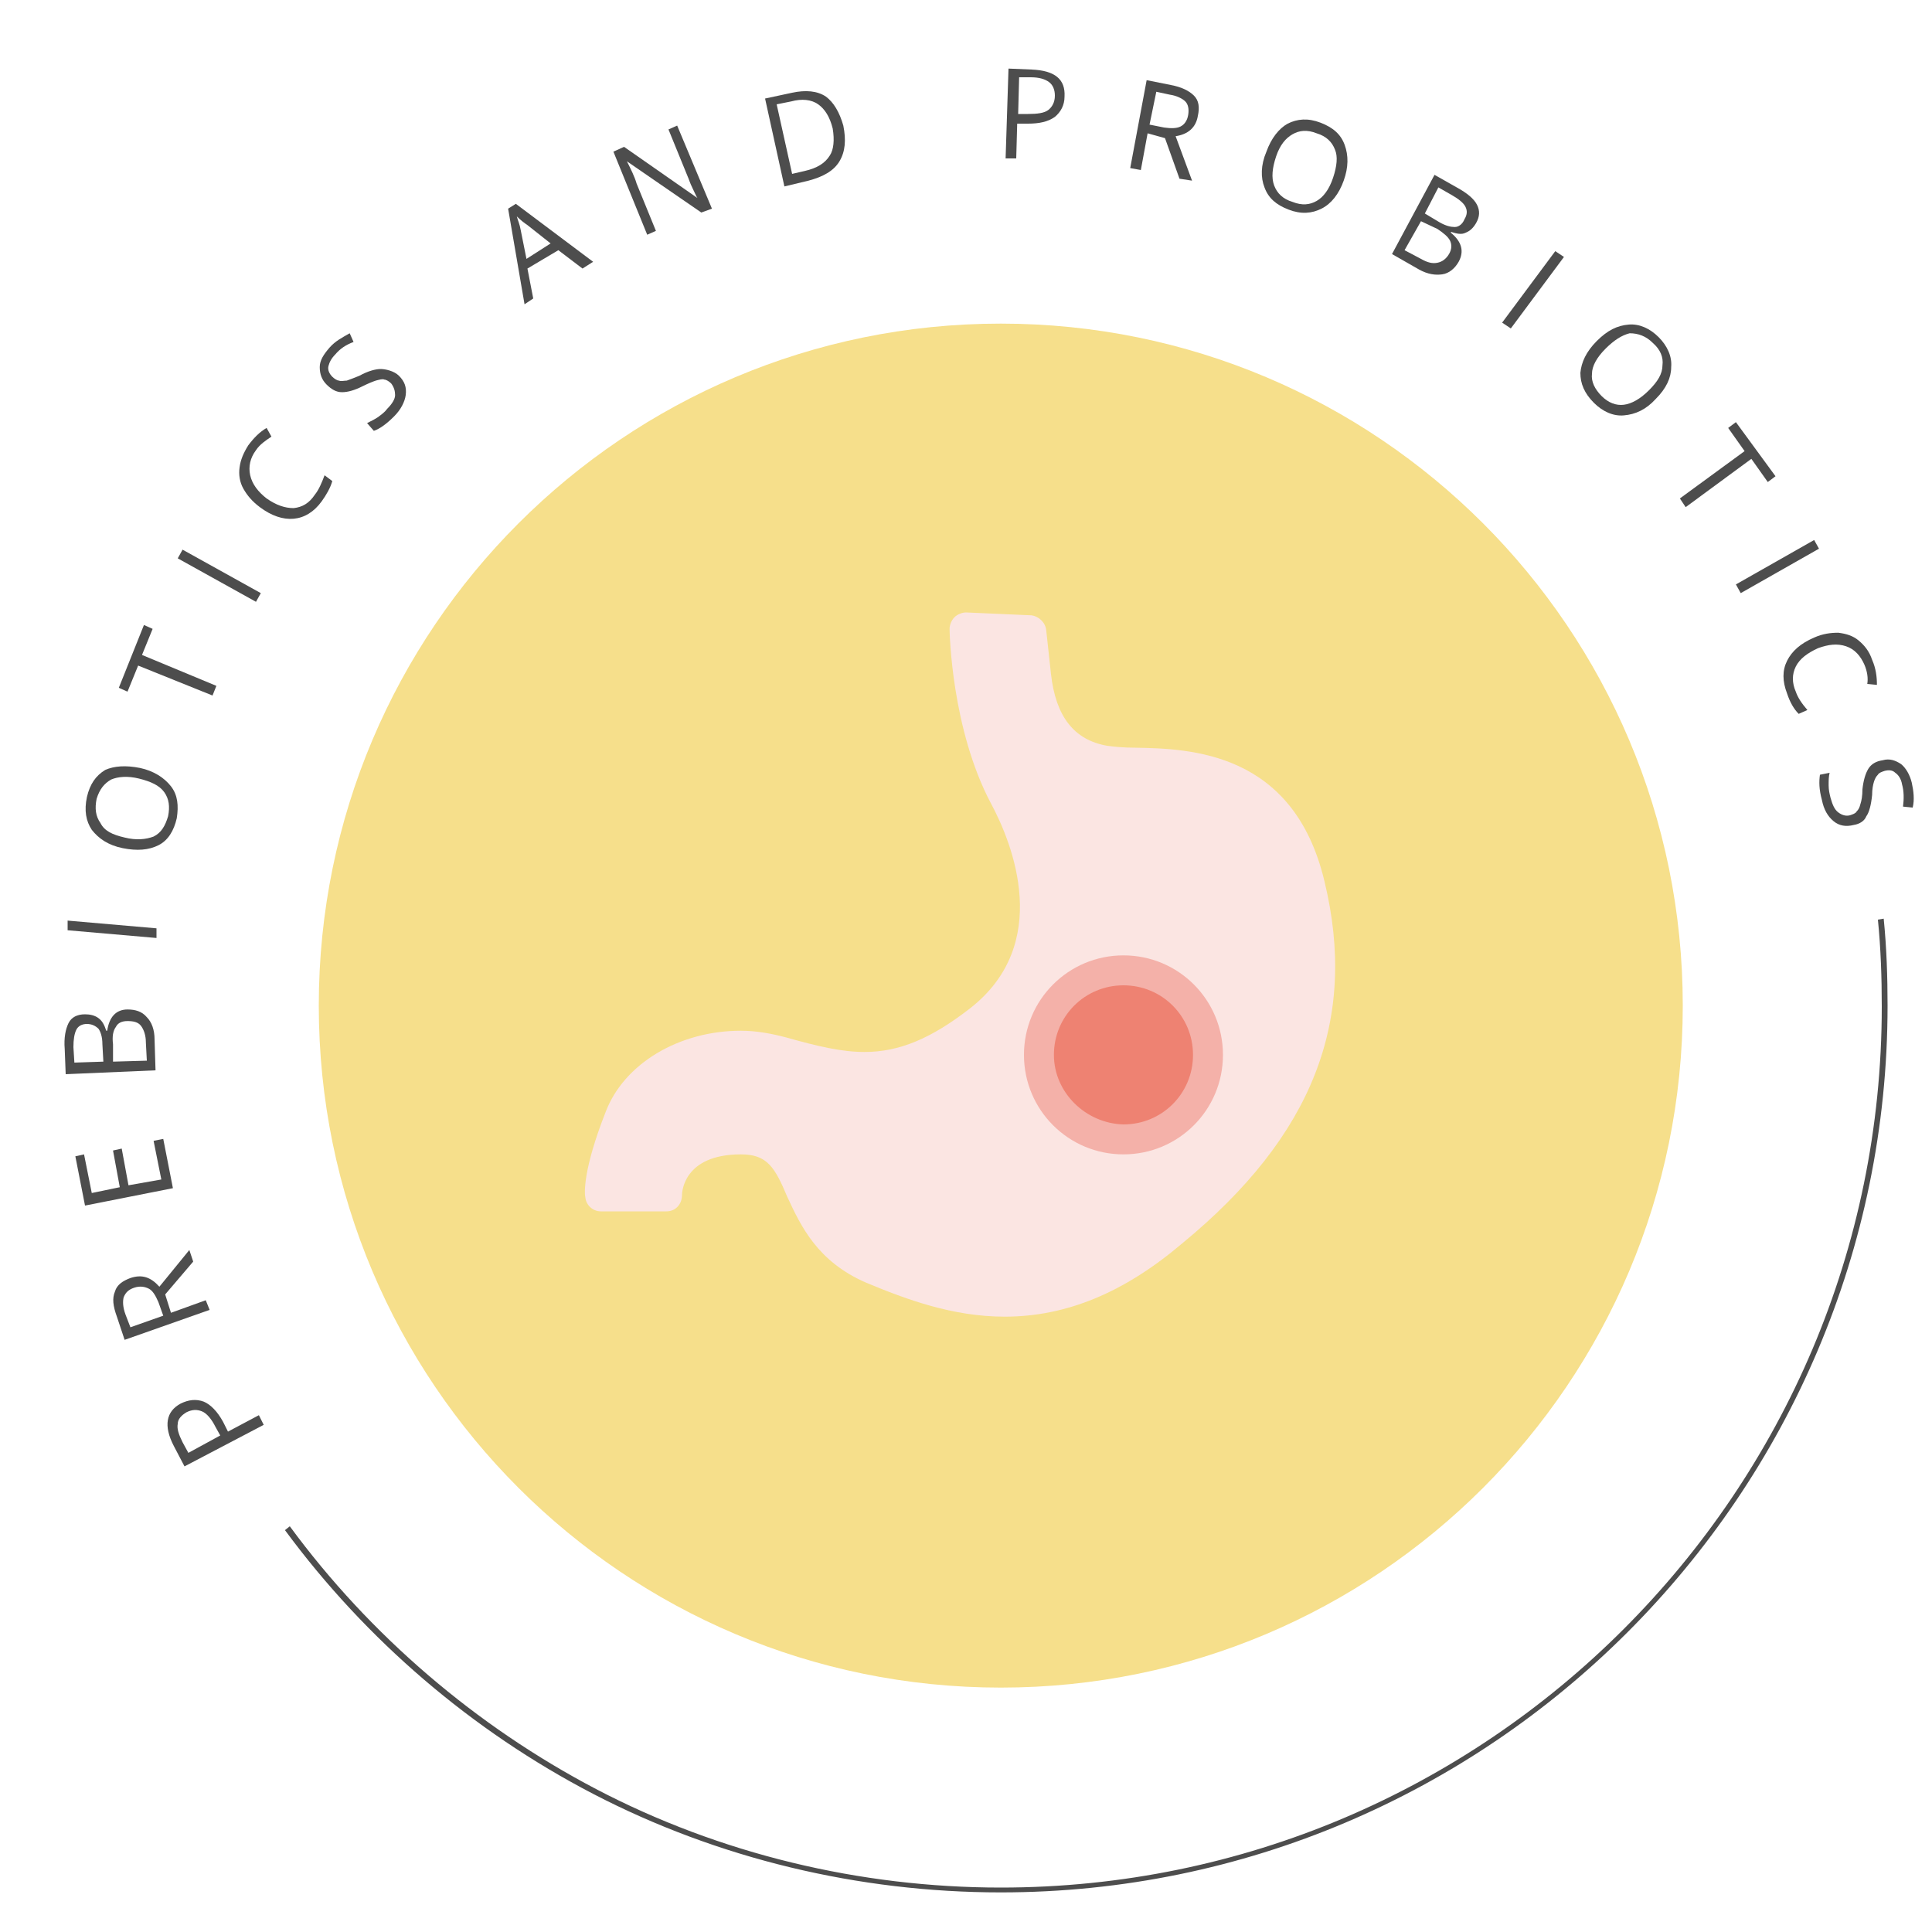 <svg xmlns="http://www.w3.org/2000/svg" xmlns:xlink="http://www.w3.org/1999/xlink" version="1.1" id="Capa_1" x="0px" y="0px" viewBox="0 0 200 200" style="enable-background:new 0 0 200 200;" xml:space="preserve"> <style type="text/css"> .st0{fill:#F6DF8B;} .st1{fill:#FBE5E2;} .st2{fill:#F4B1A9;} .st3{fill:#EE8272;} .st4{fill:#4D4D4D;} </style> <path class="st0" d="M33,104.1c0-39,31.6-70.6,70.6-70.6s70.6,31.6,70.6,70.6s-31.6,70.6-70.6,70.6S33,143.1,33,104.1"></path> <path class="st1" d="M137.1,91.2c-3.2-13.4-13.9-13.7-19.6-13.8c-1.2,0-2.2-0.1-2.9-0.2c-3.4-0.6-5.3-3-5.8-7.4l-0.5-4.6 c-0.1-0.8-0.8-1.4-1.5-1.5l-6.8-0.3c-0.4,0-0.9,0.2-1.2,0.5c-0.3,0.3-0.5,0.8-0.5,1.2s0.2,10.4,4.3,18.1c2.2,4.1,6.4,14.5-2.2,21.2 c-4,3.1-7.3,4.5-10.9,4.5c-2.4,0-4.9-0.6-8.1-1.5c-1.5-0.4-3.1-0.7-4.7-0.7c-6.4,0-12.1,3.4-14,8.4c-2.4,6.1-2.2,8.5-2.1,8.9 c0.1,0.8,0.8,1.4,1.6,1.4H69c0.9,0,1.6-0.7,1.6-1.7c0-0.2,0.1-4.2,6.1-4.2c2.7,0,3.5,1.3,4.8,4.4c1.4,3,3.1,6.7,8.2,8.9 c4.1,1.7,8.9,3.5,14.3,3.5l0,0c6.4,0,12.4-2.5,18.4-7.6C135.9,117.6,140.6,105.6,137.1,91.2"></path> <path class="st2" d="M106,109.2c0-5.7,4.6-10.3,10.3-10.3c5.7,0,10.3,4.6,10.3,10.3c0,5.7-4.6,10.3-10.3,10.3S106,114.9,106,109.2"></path> <path class="st3" d="M109.1,109.2c0-4,3.2-7.2,7.2-7.2s7.2,3.2,7.2,7.2s-3.2,7.2-7.2,7.2C112.4,116.3,109.1,113.1,109.1,109.2"></path> <path class="st4" d="M103.6,195.9c-14.7,0-29.3-3.5-42.2-10.2c-12.5-6.5-23.5-15.9-31.9-27.3L30,158c8.3,11.3,19.3,20.7,31.7,27.2 c12.8,6.7,27.3,10.2,41.9,10.2c50.3,0,91.2-40.9,91.2-91.2c0-3-0.1-6-0.4-9l0.6-0.1c0.3,3,0.4,6,0.4,9 C195.4,154.7,154.2,195.9,103.6,195.9z"></path> <g> <path class="st4" d="M18.7,145.3c0.8-0.4,1.6-0.5,2.4-0.2c0.7,0.3,1.4,1,2,2.1l0.5,1l3.2-1.7l0.5,1l-8.2,4.3l-1.1-2.1 C16.9,147.6,17.2,146.1,18.7,145.3z M22.8,148.6l-0.5-0.9c-0.4-0.8-0.9-1.4-1.4-1.6c-0.5-0.2-1-0.2-1.6,0.1 c-0.5,0.3-0.9,0.7-0.9,1.2c-0.1,0.5,0.1,1.1,0.5,1.9l0.6,1.1L22.8,148.6z"></path> <path class="st4" d="M17.7,135.9l3.6-1.3l0.4,1l-8.8,3.1l-0.8-2.4c-0.4-1.1-0.5-1.9-0.2-2.6c0.2-0.7,0.8-1.1,1.6-1.4 c1.2-0.4,2.1-0.1,3,0.9l3.1-3.8l0.4,1.2l-2.9,3.4L17.7,135.9z M16.9,136.2l-0.5-1.4c-0.3-0.7-0.6-1.2-1-1.4s-0.9-0.3-1.5-0.1 s-0.9,0.5-1.1,1c-0.1,0.4-0.1,1,0.2,1.8l0.5,1.3L16.9,136.2z"></path> <path class="st4" d="M16.9,117.9l1,5.1l-9.1,1.8l-1-5.1l0.9-0.2l0.8,4l2.9-0.6l-0.7-3.8l0.9-0.2l0.7,3.8l3.4-0.6l-0.8-4L16.9,117.9 z"></path> <path class="st4" d="M6.8,111.2l-0.1-2.6c-0.1-1.2,0.1-2.1,0.4-2.7S8,105,8.8,105c0.5,0,1,0.1,1.4,0.4s0.6,0.7,0.8,1.3h0.1 c0.2-1.4,0.9-2.2,2.1-2.2c0.8,0,1.5,0.2,2,0.8c0.5,0.5,0.8,1.3,0.8,2.3l0.1,3.2L6.8,111.2z M10.7,109.9l-0.1-1.8 c0-0.8-0.2-1.3-0.4-1.6C9.9,106.2,9.5,106,9,106s-0.9,0.2-1.1,0.6c-0.2,0.4-0.3,1-0.3,1.8l0.1,1.6L10.7,109.9z M11.7,109.9l3.5-0.1 l-0.1-1.9c0-0.7-0.2-1.3-0.5-1.7c-0.3-0.4-0.8-0.5-1.4-0.5c-0.6,0-1,0.2-1.2,0.6c-0.3,0.4-0.4,1-0.3,1.8V109.9z"></path> <path class="st4" d="M16.2,97.1L7,96.3v-1l9.2,0.8V97.1z"></path> <path class="st4" d="M14.5,79.5c1.4,0.3,2.5,1,3.2,1.9s0.8,2,0.6,3.3C18,86,17.4,87,16.4,87.5s-2.2,0.6-3.7,0.3 c-1.5-0.3-2.5-1-3.2-1.9c-0.6-0.9-0.8-2-0.5-3.4c0.3-1.3,0.9-2.2,1.9-2.8C11.8,79.3,13,79.2,14.5,79.5z M12.9,86.7 c1.2,0.3,2.2,0.2,3-0.1c0.8-0.4,1.2-1.1,1.5-2.1c0.2-1,0.1-1.8-0.4-2.5s-1.4-1.1-2.6-1.4s-2.2-0.2-2.9,0.1c-0.7,0.4-1.2,1-1.5,2 c-0.2,1-0.1,1.8,0.4,2.5C10.8,86,11.6,86.4,12.9,86.7z"></path> <path class="st4" d="M22.4,71L22,72l-7.7-3.1l-1.1,2.7l-0.9-0.4l2.6-6.5l0.9,0.4l-1.1,2.7L22.4,71z"></path> <path class="st4" d="M26.5,62.3l-8.1-4.5l0.5-0.9l8.1,4.5L26.5,62.3z"></path> <path class="st4" d="M26.5,46.6c-0.6,0.8-0.8,1.7-0.6,2.6c0.2,0.9,0.8,1.7,1.7,2.4c1,0.7,1.9,1,2.8,1c0.9-0.1,1.6-0.5,2.2-1.4 c0.4-0.5,0.7-1.2,1-2l0.8,0.6c-0.2,0.7-0.6,1.4-1.1,2.1c-0.8,1.1-1.8,1.7-2.9,1.8s-2.3-0.3-3.5-1.2c-0.8-0.6-1.3-1.2-1.7-1.9 c-0.4-0.7-0.5-1.5-0.4-2.2c0.1-0.8,0.4-1.5,0.9-2.3c0.6-0.8,1.2-1.4,1.9-1.8l0.5,0.9C27.5,45.6,26.9,46,26.5,46.6z"></path> <path class="st4" d="M41.3,38.9c0.6,0.6,0.8,1.2,0.7,2c-0.1,0.7-0.5,1.5-1.2,2.2c-0.8,0.8-1.5,1.3-2.1,1.5L38,43.8 c0.4-0.2,0.8-0.4,1.1-0.6c0.4-0.3,0.7-0.5,1-0.9c0.5-0.5,0.8-1,0.8-1.4s-0.1-0.8-0.4-1.2c-0.2-0.2-0.5-0.4-0.7-0.4 c-0.2-0.1-0.5,0-0.9,0.1c-0.3,0.1-0.8,0.3-1.4,0.6c-0.8,0.4-1.5,0.6-2.1,0.6s-1.1-0.3-1.6-0.8s-0.7-1.1-0.7-1.8s0.4-1.3,1-2 s1.4-1.1,2.1-1.5l0.4,0.9c-0.8,0.3-1.4,0.7-1.9,1.3c-0.4,0.4-0.6,0.8-0.7,1.2s0.1,0.8,0.4,1.1c0.2,0.2,0.5,0.4,0.7,0.4 c0.2,0.1,0.5,0,0.8,0c0.3-0.1,0.8-0.3,1.3-0.5c0.9-0.5,1.7-0.7,2.2-0.7S40.8,38.4,41.3,38.9z"></path> <path class="st4" d="M60.3,27.8l-2.5-1.9l-3.2,1.9l0.6,3.1l-0.9,0.6l-1.7-9.9l0.8-0.5l8,6L60.3,27.8z M57,25.2l-2.4-1.9 c-0.3-0.2-0.7-0.5-1.1-0.9c0.1,0.4,0.3,0.8,0.4,1.4l0.6,3L57,25.2z"></path> <path class="st4" d="M73.7,21.6L72.6,22l-7.7-5.3l0,0c0.4,0.8,0.8,1.6,1,2.3l2,4.9L67,24.3l-3.5-8.6l1.1-0.5l7.6,5.3l0,0 c-0.1-0.1-0.2-0.4-0.5-1s-0.4-1-0.5-1.2l-2-4.9l0.9-0.4L73.7,21.6z"></path> <path class="st4" d="M87.3,13c0.3,1.5,0.2,2.7-0.4,3.7s-1.7,1.6-3.2,2l-2.5,0.6l-2-9.1L82,9.6c1.4-0.3,2.6-0.2,3.5,0.4 C86.3,10.6,86.9,11.6,87.3,13z M86.2,13.3c-0.3-1.2-0.8-2-1.5-2.5s-1.7-0.6-2.8-0.3l-1.5,0.3L82,18l1.3-0.3 c1.3-0.3,2.1-0.8,2.6-1.6C86.3,15.5,86.4,14.5,86.2,13.3z"></path> <path class="st4" d="M110.2,10c0,0.9-0.4,1.6-1,2.1c-0.7,0.5-1.6,0.7-2.8,0.7h-1.1l-0.1,3.6h-1.1l0.3-9.3l2.4,0.1 C109.2,7.3,110.3,8.2,110.2,10z M105.4,11.8h1c1,0,1.7-0.1,2.1-0.4c0.4-0.3,0.7-0.8,0.7-1.5c0-0.6-0.2-1.1-0.6-1.4s-1-0.5-1.9-0.5 h-1.2L105.4,11.8z"></path> <path class="st4" d="M118.8,13.8l-0.7,3.8l-1.1-0.2l1.7-9.1l2.5,0.5c1.1,0.2,1.9,0.6,2.4,1.1s0.6,1.2,0.4,2.1 c-0.2,1.2-1,1.9-2.3,2.1l1.7,4.6l-1.3-0.2l-1.5-4.2L118.8,13.8z M119,12.9l1.5,0.3c0.7,0.1,1.3,0.1,1.7-0.1s0.7-0.6,0.8-1.2 c0.1-0.6,0-1.1-0.3-1.4c-0.3-0.3-0.9-0.6-1.6-0.7l-1.4-0.3L119,12.9z"></path> <path class="st4" d="M139.1,18.7c-0.5,1.4-1.3,2.4-2.3,2.9s-2.1,0.6-3.4,0.1c-1.3-0.5-2.1-1.2-2.5-2.3c-0.4-1-0.4-2.3,0.2-3.7 c0.5-1.4,1.3-2.4,2.2-2.9c1-0.5,2.1-0.6,3.4-0.1c1.3,0.5,2.1,1.2,2.5,2.3C139.6,16.1,139.6,17.3,139.1,18.7z M132.1,16.2 c-0.4,1.2-0.5,2.2-0.2,3s0.9,1.4,1.9,1.7c1,0.4,1.8,0.3,2.5-0.1s1.3-1.2,1.7-2.4c0.4-1.2,0.5-2.2,0.2-2.9c-0.3-0.8-0.9-1.4-1.9-1.7 c-1-0.4-1.8-0.3-2.5,0.1C133.1,14.3,132.5,15,132.1,16.2z"></path> <path class="st4" d="M148.5,18.1l2.3,1.3c1.1,0.6,1.8,1.2,2.1,1.8c0.3,0.6,0.3,1.2-0.1,1.9c-0.3,0.5-0.6,0.8-1.1,1 c-0.4,0.2-0.9,0.1-1.5-0.1v0.1c1.1,0.9,1.4,1.9,0.8,3c-0.4,0.7-1,1.2-1.7,1.3s-1.5,0-2.4-0.5l-2.8-1.6L148.5,18.1z M147.1,22.9 l-1.7,3l1.7,0.9c0.7,0.4,1.2,0.5,1.7,0.4s0.9-0.4,1.2-0.9s0.3-1,0.1-1.4s-0.7-0.8-1.3-1.2L147.1,22.9z M147.5,22.1L149,23 c0.7,0.4,1.2,0.5,1.6,0.5c0.4,0,0.8-0.3,1-0.8c0.3-0.5,0.3-0.9,0.1-1.3s-0.7-0.8-1.4-1.2l-1.4-0.8L147.5,22.1z"></path> <path class="st4" d="M155.5,33.4L161,26l0.9,0.6l-5.5,7.4L155.5,33.4z"></path> <path class="st4" d="M171.4,41.3c-1,1.1-2.1,1.6-3.3,1.7c-1.1,0.1-2.2-0.4-3.1-1.3c-1-1-1.4-2-1.4-3.1c0.1-1.1,0.6-2.2,1.7-3.3 c1.1-1.1,2.1-1.6,3.3-1.7c1.1-0.1,2.2,0.4,3.1,1.3c0.9,0.9,1.4,2,1.3,3.1C173,39.1,172.5,40.2,171.4,41.3z M166.2,36.1 c-0.9,0.9-1.4,1.8-1.4,2.6c-0.1,0.8,0.3,1.6,1,2.3s1.5,1,2.3,0.9s1.7-0.6,2.6-1.5c0.9-0.9,1.4-1.7,1.4-2.6c0.1-0.8-0.2-1.6-1-2.3 c-0.7-0.7-1.5-1-2.4-1C167.9,34.7,167.1,35.2,166.2,36.1z"></path> <path class="st4" d="M174.5,52.5l-0.6-0.9l6.7-4.9l-1.7-2.4l0.8-0.6l4.1,5.6l-0.8,0.6l-1.7-2.4L174.5,52.5z"></path> <path class="st4" d="M179.7,60.5l8.1-4.6l0.5,0.9l-8.1,4.6L179.7,60.5z"></path> <path class="st4" d="M193,68.8c-0.4-0.9-1-1.6-1.9-1.9s-1.8-0.2-2.9,0.2c-1.1,0.5-1.9,1.1-2.3,1.9c-0.4,0.8-0.4,1.7,0,2.6 c0.2,0.6,0.6,1.2,1.2,1.9l-0.9,0.4c-0.5-0.5-0.9-1.2-1.2-2.1c-0.5-1.3-0.5-2.4,0-3.4s1.4-1.8,2.8-2.4c0.9-0.4,1.7-0.5,2.5-0.5 c0.8,0.1,1.5,0.3,2.1,0.8s1.1,1.1,1.4,2c0.4,0.9,0.5,1.8,0.5,2.6l-1-0.1C193.4,70.2,193.3,69.5,193,68.8z"></path> <path class="st4" d="M191.9,85.4c-0.8,0.2-1.5,0.1-2.1-0.4s-1-1.2-1.2-2.2c-0.3-1.1-0.3-1.9-0.2-2.6l1-0.2 c-0.1,0.4-0.1,0.8-0.1,1.3s0.1,0.9,0.2,1.3c0.2,0.7,0.4,1.2,0.8,1.5c0.4,0.3,0.8,0.4,1.2,0.3c0.3-0.1,0.6-0.2,0.7-0.4 c0.2-0.2,0.3-0.4,0.4-0.8c0.1-0.3,0.2-0.8,0.2-1.5c0.1-0.9,0.3-1.6,0.6-2.1s0.8-0.8,1.5-0.9c0.7-0.2,1.3,0,1.9,0.4 c0.5,0.4,0.9,1.1,1.1,1.9c0.2,0.9,0.3,1.8,0.1,2.6l-1-0.1c0.1-0.8,0.1-1.6-0.1-2.3c-0.1-0.6-0.4-1-0.7-1.2 c-0.3-0.3-0.7-0.3-1.1-0.2c-0.3,0.1-0.6,0.2-0.7,0.4c-0.2,0.2-0.3,0.4-0.4,0.7c-0.1,0.3-0.2,0.8-0.2,1.4c-0.1,1-0.3,1.8-0.6,2.2 C193,85,192.5,85.3,191.9,85.4z"></path> </g> </svg>